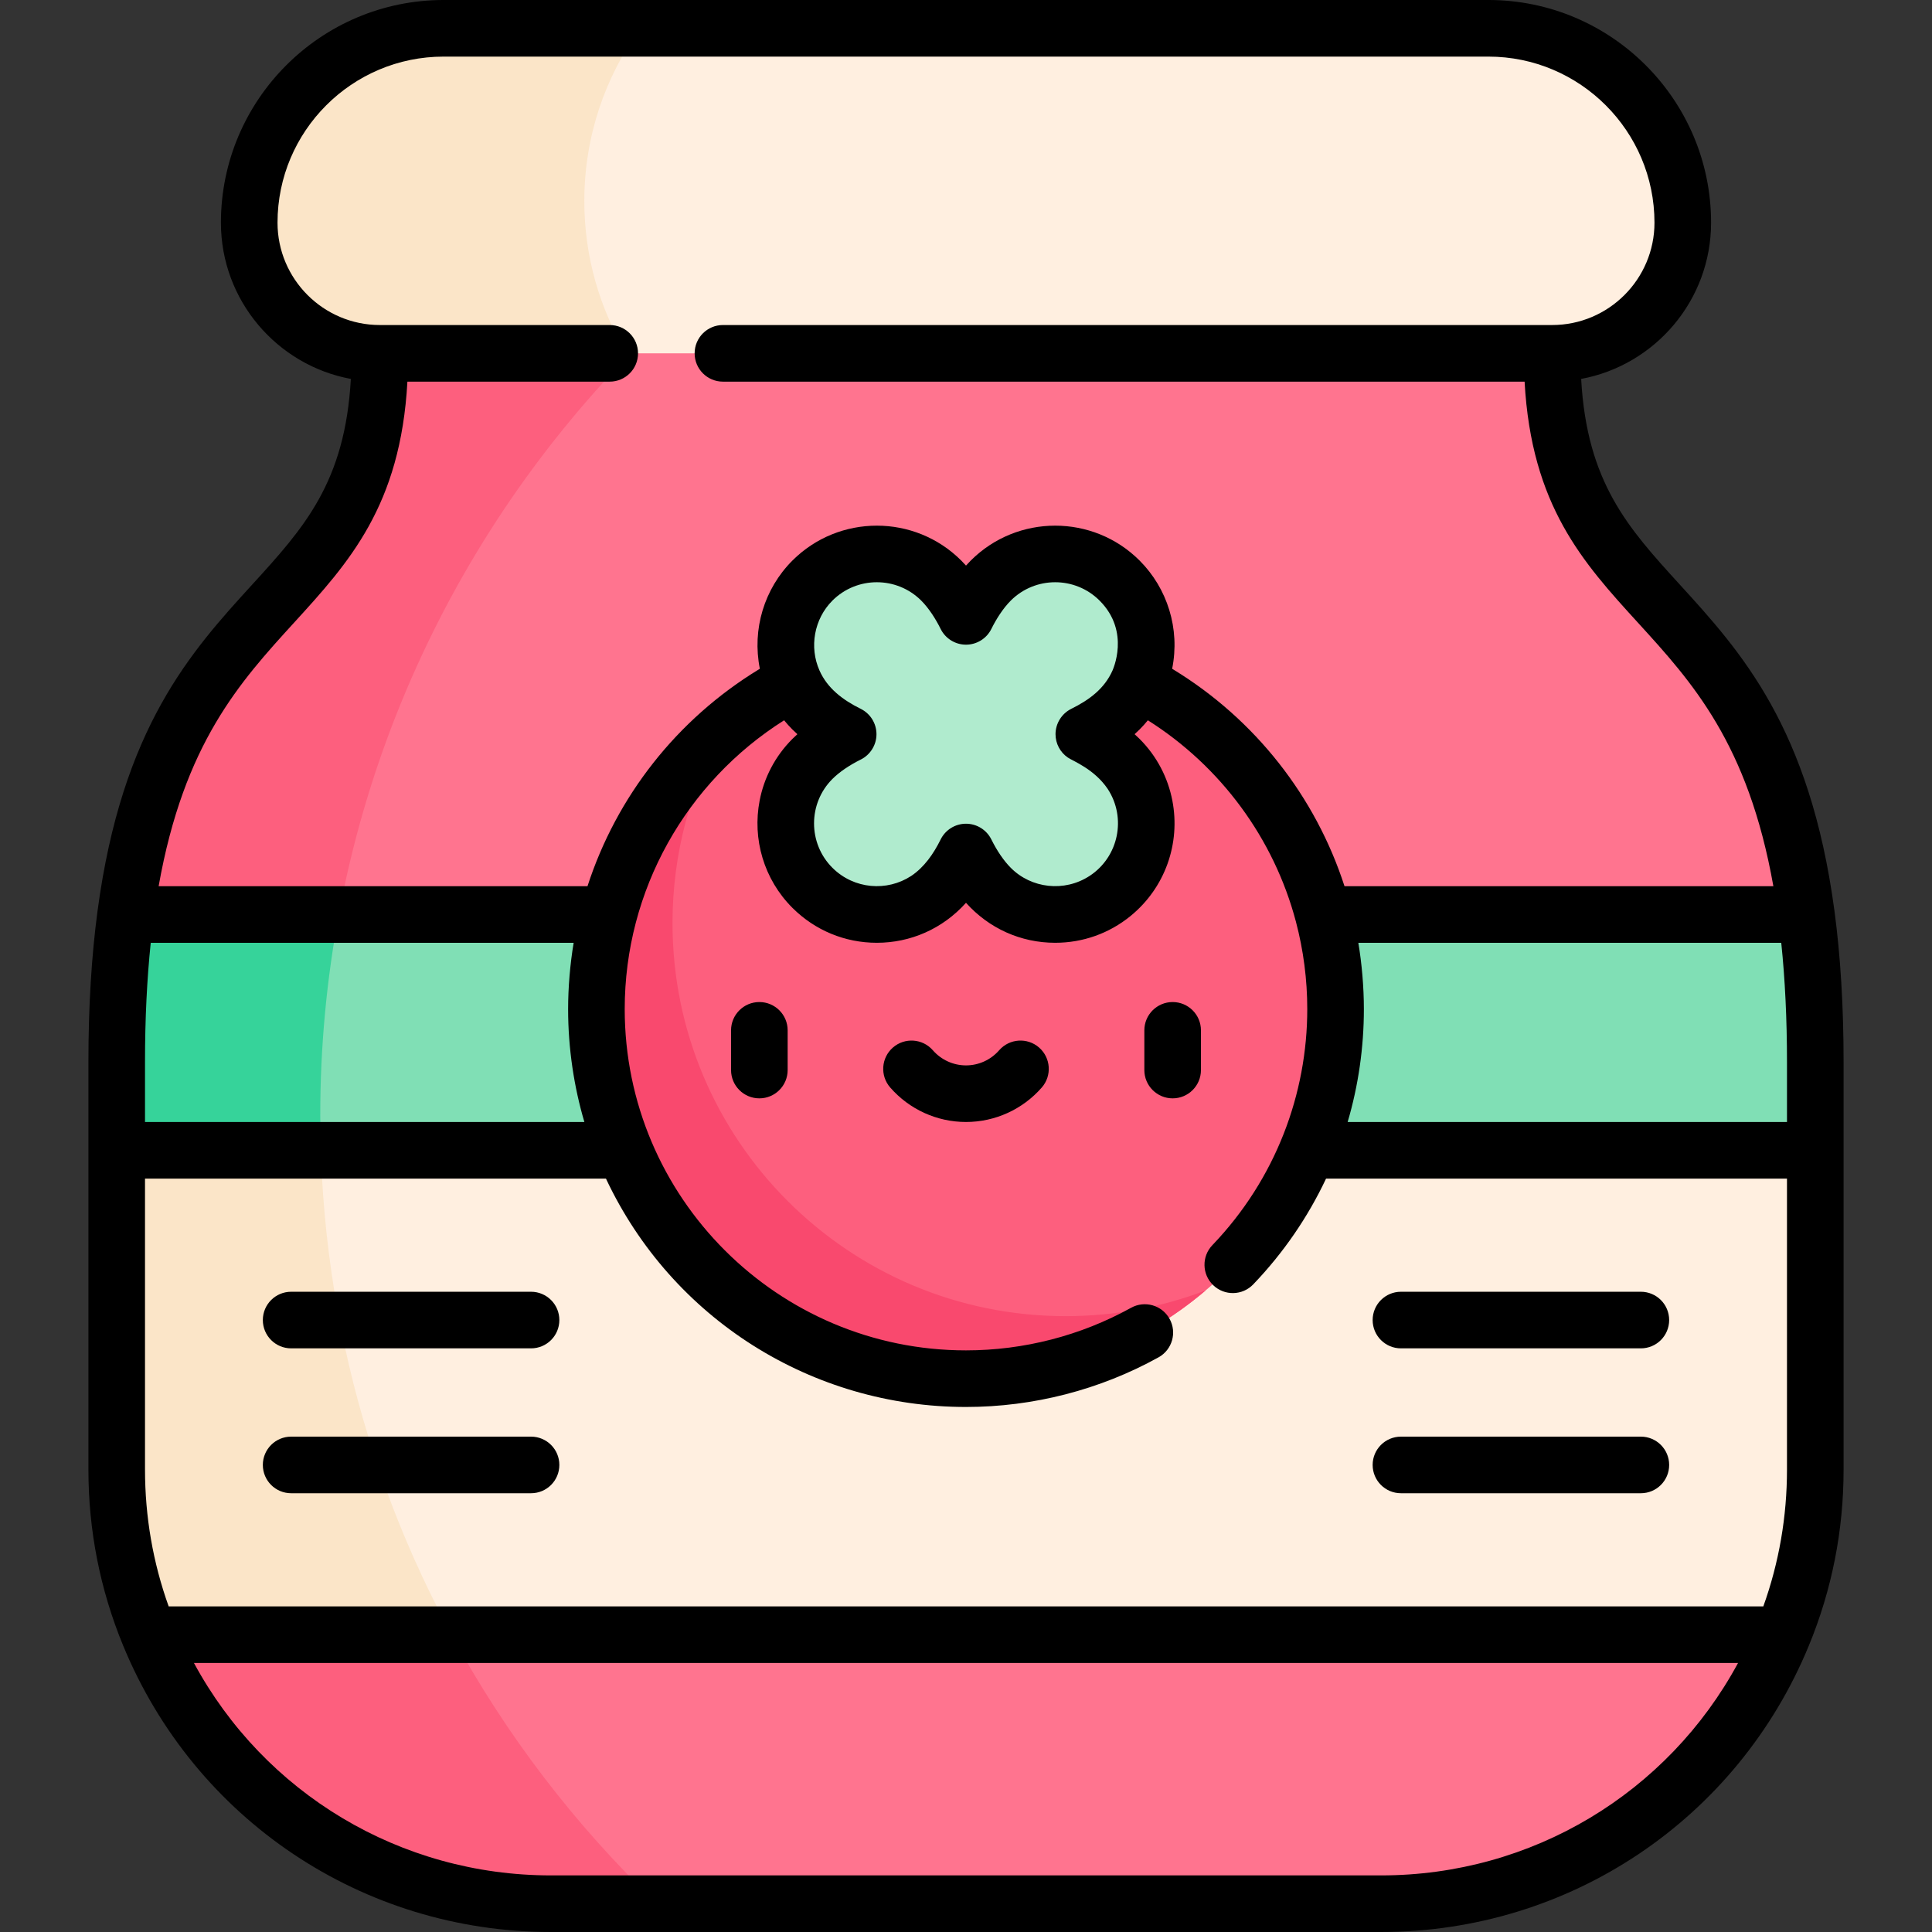 <svg id="Capa_1" enable-background="new 0 0 512 512" height="512" viewBox="0 0 512 512" width="512" xmlns="http://www.w3.org/2000/svg"><rect x="0" y="0" width="512" height="512" fill="#333333" stroke="none"/><g><g><path d="m481.07 304.844v84.594c0 15.495-3.07 30.279-8.624 43.77l-216.446 35.646-216.446-35.646c-5.555-13.49-8.624-28.275-8.624-43.77v-84.594l225.07-37.424z" fill="#ffefe0"/><path d="m84.872 295.874-53.942 8.969v84.594c0 15.495 3.07 30.28 8.624 43.77l88.591 14.59c-27.38-44.134-43.221-96.177-43.273-151.923z" fill="#fbe5c8"/><path d="m472.446 433.208c-17.218 41.838-58.387 71.292-106.438 71.292h-220.016c-48.05 0-89.22-29.455-106.438-71.292z" fill="#ff748f"/><path d="m478.711 242.353-222.711 25.067-222.711-25.067c12.185-90.953 67.377-76.722 67.377-148.714l155.334-43.07 155.334 43.07c0 71.992 55.192 57.761 67.377 148.714z" fill="#ff748f"/><path d="m119.654 433.207h-80.1c17.218 41.838 58.387 71.293 106.438 71.293h28.123c-21.64-20.71-40.068-44.747-54.461-71.293z" fill="#fd5f7e"/><path d="m197.118 66.895-96.452 26.744c0 71.992-55.192 57.761-67.377 148.714l55.405 6.236c12.043-73.634 51.891-137.908 108.424-181.694z" fill="#fd5f7e"/><path d="m394.44 7.5h-276.88c-28.45 0-51.514 23.063-51.514 51.514 0 19.121 15.5 34.621 34.621 34.621h310.665c19.121 0 34.621-15.5 34.621-34.621.001-28.451-23.063-51.514-51.513-51.514z" fill="#ffefe0"/><path d="m481.07 281.424v23.42h-450.14v-23.42c0-14.889.846-27.784 2.36-39.071h445.421c1.514 11.287 2.359 24.182 2.359 39.071z" fill="#80dfb5"/><circle cx="256" cy="267.42" fill="#fd5f7e" r="97.943"/><path d="m287.224 194.569c3.711-1.837 7.022-4.098 9.483-6.559 9.43-9.43 9.43-24.718 0-34.148s-24.718-9.43-34.148 0c-2.461 2.461-4.722 5.772-6.559 9.483-1.837-3.711-4.098-7.022-6.559-9.483-9.43-9.43-24.718-9.43-34.148 0s-9.43 24.718 0 34.148c2.461 2.461 5.772 4.722 9.483 6.559-3.711 1.837-7.022 4.098-9.483 6.559-9.43 9.43-9.43 24.718 0 34.148s24.718 9.43 34.148 0c2.461-2.461 4.722-5.772 6.559-9.483 1.837 3.711 4.098 7.022 6.559 9.483 9.43 9.43 24.718 9.43 34.148 0s9.43-24.718 0-34.148c-2.461-2.461-5.772-4.722-9.483-6.559z" fill="#b0ebce"/><path d="m282.396 348.79c-57.534 0-104.175-46.641-104.175-104.175 0-18.478 4.817-35.827 13.254-50.874-20.482 17.952-33.418 44.303-33.418 73.679 0 54.092 43.851 97.943 97.943 97.943 24.234 0 46.409-8.806 63.509-23.387-11.53 4.398-24.038 6.814-37.113 6.814z" fill="#f9496e"/><path d="m84.869 295.602c0-18.193 1.698-35.988 4.912-53.249h-56.492c-1.514 11.287-2.36 24.182-2.36 39.071v23.419h54.101c-.096-3.07-.161-6.148-.161-9.241z" fill="#36d39a"/><g><g><g><path d="m154.85 53.288c0-17.106 5.51-32.917 14.831-45.788h-52.12c-28.45 0-51.514 23.063-51.514 51.514 0 19.121 15.5 34.622 34.621 34.622h65.392c-7.114-11.78-11.21-25.585-11.21-40.348z" fill="#fbe5c8"/></g></g></g></g><g><path d="m201.237 265.552c-4.142 0-7.5 3.357-7.5 7.5v10.523c0 4.142 3.358 7.5 7.5 7.5s7.5-3.358 7.5-7.5v-10.523c0-4.143-3.358-7.5-7.5-7.5z"/><path d="m310.763 265.552c-4.142 0-7.5 3.357-7.5 7.5v10.523c0 4.142 3.358 7.5 7.5 7.5s7.5-3.358 7.5-7.5v-10.523c0-4.143-3.358-7.5-7.5-7.5z"/><path d="m275.366 277.607c-3.123-2.722-7.86-2.396-10.582.727-2.219 2.545-5.42 4.005-8.784 4.005s-6.565-1.46-8.784-4.005c-2.721-3.123-7.46-3.447-10.582-.727-3.123 2.722-3.448 7.459-.726 10.582 5.068 5.814 12.391 9.149 20.092 9.149s15.024-3.335 20.092-9.149c2.721-3.123 2.396-7.86-.726-10.582z"/><path d="m140.735 342.328h-63.581c-4.142 0-7.5 3.357-7.5 7.5 0 4.142 3.358 7.5 7.5 7.5h63.581c4.142 0 7.5-3.358 7.5-7.5s-3.358-7.5-7.5-7.5z"/><path d="m140.735 380.723h-63.581c-4.142 0-7.5 3.358-7.5 7.5 0 4.143 3.358 7.5 7.5 7.5h63.581c4.142 0 7.5-3.357 7.5-7.5 0-4.142-3.358-7.5-7.5-7.5z"/><path d="m371.265 357.328h63.581c4.142 0 7.5-3.358 7.5-7.5 0-4.143-3.358-7.5-7.5-7.5h-63.581c-4.142 0-7.5 3.357-7.5 7.5 0 4.142 3.358 7.5 7.5 7.5z"/><path d="m434.846 380.723h-63.581c-4.142 0-7.5 3.358-7.5 7.5 0 4.143 3.358 7.5 7.5 7.5h63.581c4.142 0 7.5-3.357 7.5-7.5 0-4.142-3.358-7.5-7.5-7.5z"/><path d="m486.144 241.353c-6.519-48.65-24.842-68.74-41.009-86.464-13.622-14.935-24.583-26.971-26.112-54.47 19.564-3.626 34.43-20.807 34.43-41.405.001-32.54-26.473-59.014-59.013-59.014h-276.88c-32.54 0-59.014 26.474-59.014 59.014 0 20.598 14.866 37.779 34.431 41.405-1.529 27.499-12.49 39.536-26.112 54.47-16.167 17.724-34.49 37.813-41.009 86.461 0 .002-.001.004-.001.005-1.61 12.002-2.426 25.482-2.426 40.068v108.014c0 16.128 3.092 31.815 9.189 46.624v.001c18.986 46.131 63.487 75.938 113.374 75.938h220.017c49.886 0 94.387-29.806 113.372-75.935 0-.001.001-.001.001-.002 6.098-14.808 9.189-30.495 9.189-46.625 0-10.558 0-97.237 0-108.014 0-14.584-.816-28.065-2.426-40.067-.001-.002-.001-.003-.001-.004zm-12.574 148.085c0 12.486-2.107 24.662-6.271 36.27h-422.598c-4.164-11.608-6.271-23.785-6.271-36.27v-77.095h122.154c17.533 37.284 54.728 60.52 95.416 60.52 17.847 0 35.492-4.549 51.027-13.156 3.623-2.007 4.933-6.572 2.926-10.195-.014-.024-.031-.047-.044-.071-2.025-3.575-6.555-4.86-10.158-2.864-13.325 7.384-28.454 11.287-43.751 11.287-49.885 0-90.443-40.586-90.443-90.443 0-31.513 16.309-60.16 42.243-76.534.681.837 1.41 1.648 2.19 2.428.423.423.866.842 1.328 1.255-.461.414-.904.833-1.328 1.255-4.627 4.627-7.519 10.343-8.676 16.33-1.969 10.19 1.113 20.862 8.676 28.425.04.04.083.077.123.117 5.892 5.834 13.765 9.152 22.254 9.152 8.856 0 17.38-3.627 23.633-10.596 6.045 6.75 14.488 10.596 23.633 10.596 7.344 0 14.305-2.488 19.925-7.06.019-.015.038-.029.056-.044 9.155-7.477 13.269-19.214 11.071-30.59-1.157-5.987-4.049-11.702-8.676-16.33-.423-.423-.866-.842-1.328-1.255.461-.413.904-.832 1.327-1.255.779-.779 1.509-1.59 2.189-2.427 19.268 12.165 33.404 31.284 39.24 53.382 1.993 7.546 3.003 15.334 3.003 23.151 0 22.341-8.294 44.973-25.152 62.564-2.866 2.99-2.765 7.738.226 10.604.001.001.002.001.002.002l.006.006c2.991 2.866 7.739 2.766 10.604-.225 8.006-8.353 14.482-17.819 19.296-28.029h122.148zm-252.983-230.262c.003-.003.006-.007.01-.01 6.491-6.49 17.052-6.49 23.542 0 2.049 2.049 3.845 4.889 5.14 7.505 1.265 2.556 3.87 4.174 6.722 4.174 2.852 0 5.457-1.617 6.722-4.173 1.289-2.605 3.086-5.452 5.141-7.506 6.491-6.49 17.052-6.49 23.542 0 .004.004.008.008.012.013 8.262 8.279 3.412 18.431 3.401 18.531-2.148 4.823-6.182 7.794-10.919 10.138-2.606 1.29-4.174 3.964-4.174 6.722 0 2.495 1.238 4.802 3.26 6.187 1.354.928 6.995 3.034 10.563 8.309 5.036 7.664 2.892 18-4.747 23.034-.025.017-.052.03-.077.046-6.628 4.323-15.425 3.325-20.861-2.172-1.82-1.82-3.646-4.486-5.141-7.506-1.265-2.556-3.87-4.173-6.722-4.173s-5.457 1.618-6.722 4.174c-1.865 3.768-4.325 7.348-7.82 9.678-6.414 4.184-15.12 3.501-20.793-2.111-.022-.021-.046-.04-.068-.062-6.49-6.49-6.49-17.051 0-23.541 1.82-1.82 4.486-3.646 7.506-5.141 2.486-1.231 4.173-3.811 4.173-6.722 0-2.837-1.606-5.45-4.173-6.722-4.771-2.359-8.823-5.43-10.919-10.138 0 0 0 0 0-.001-2.774-6.225-1.431-13.687 3.402-18.533zm-70.03 108.244c0 10.47 1.584 20.708 4.31 29.923h-116.437v-15.919c0-11.323.51-21.91 1.52-31.571h112.076c-.946 5.633-1.469 11.866-1.469 17.567zm206.585 29.923c2.853-9.677 4.301-19.822 4.301-29.923 0-5.834-.543-12.054-1.468-17.567h112.076c1.009 9.662 1.52 20.25 1.52 31.571v15.919zm-279.194-132.346c14.484-15.879 28.219-30.936 30.02-63.858h53.618c4.142 0 7.5-3.358 7.5-7.5 0 0 0-.001 0-.002s0-.001 0-.002c0-4.142-3.358-7.5-7.5-7.5h-60.917c-14.955 0-27.122-12.167-27.122-27.121-.001-24.27 19.744-44.014 44.013-44.014h276.88c24.269 0 44.014 19.744 44.014 44.014 0 14.955-12.167 27.121-27.121 27.121h-219.748c-4.142 0-7.5 3.358-7.5 7.5v.002s0 .001 0 .002c0 4.142 3.358 7.5 7.5 7.5h212.448c1.801 32.923 15.536 47.979 30.02 63.858 14.37 15.755 29.197 32.012 35.908 69.856h-113.653c-7.675-23.701-23.612-44.173-45.43-57.471-.083-.05-.162-.105-.244-.156 2.139-10.625-1.291-21.332-8.623-28.668-12.338-12.338-32.415-12.339-44.754 0-.423.424-.842.866-1.255 1.328-.414-.462-.833-.904-1.256-1.328-12.338-12.338-32.415-12.339-44.754 0-7.451 7.455-10.729 18.204-8.623 28.668-.081.049-.158.103-.239.152-21.821 13.297-37.761 33.771-45.436 57.474h-113.654c6.71-37.843 21.538-54.1 35.908-69.855zm288.06 332.003h-220.016c-39.928 0-75.925-21.757-94.591-56.292h409.199c-18.666 34.535-54.664 56.292-94.592 56.292z"/></g></g></svg>